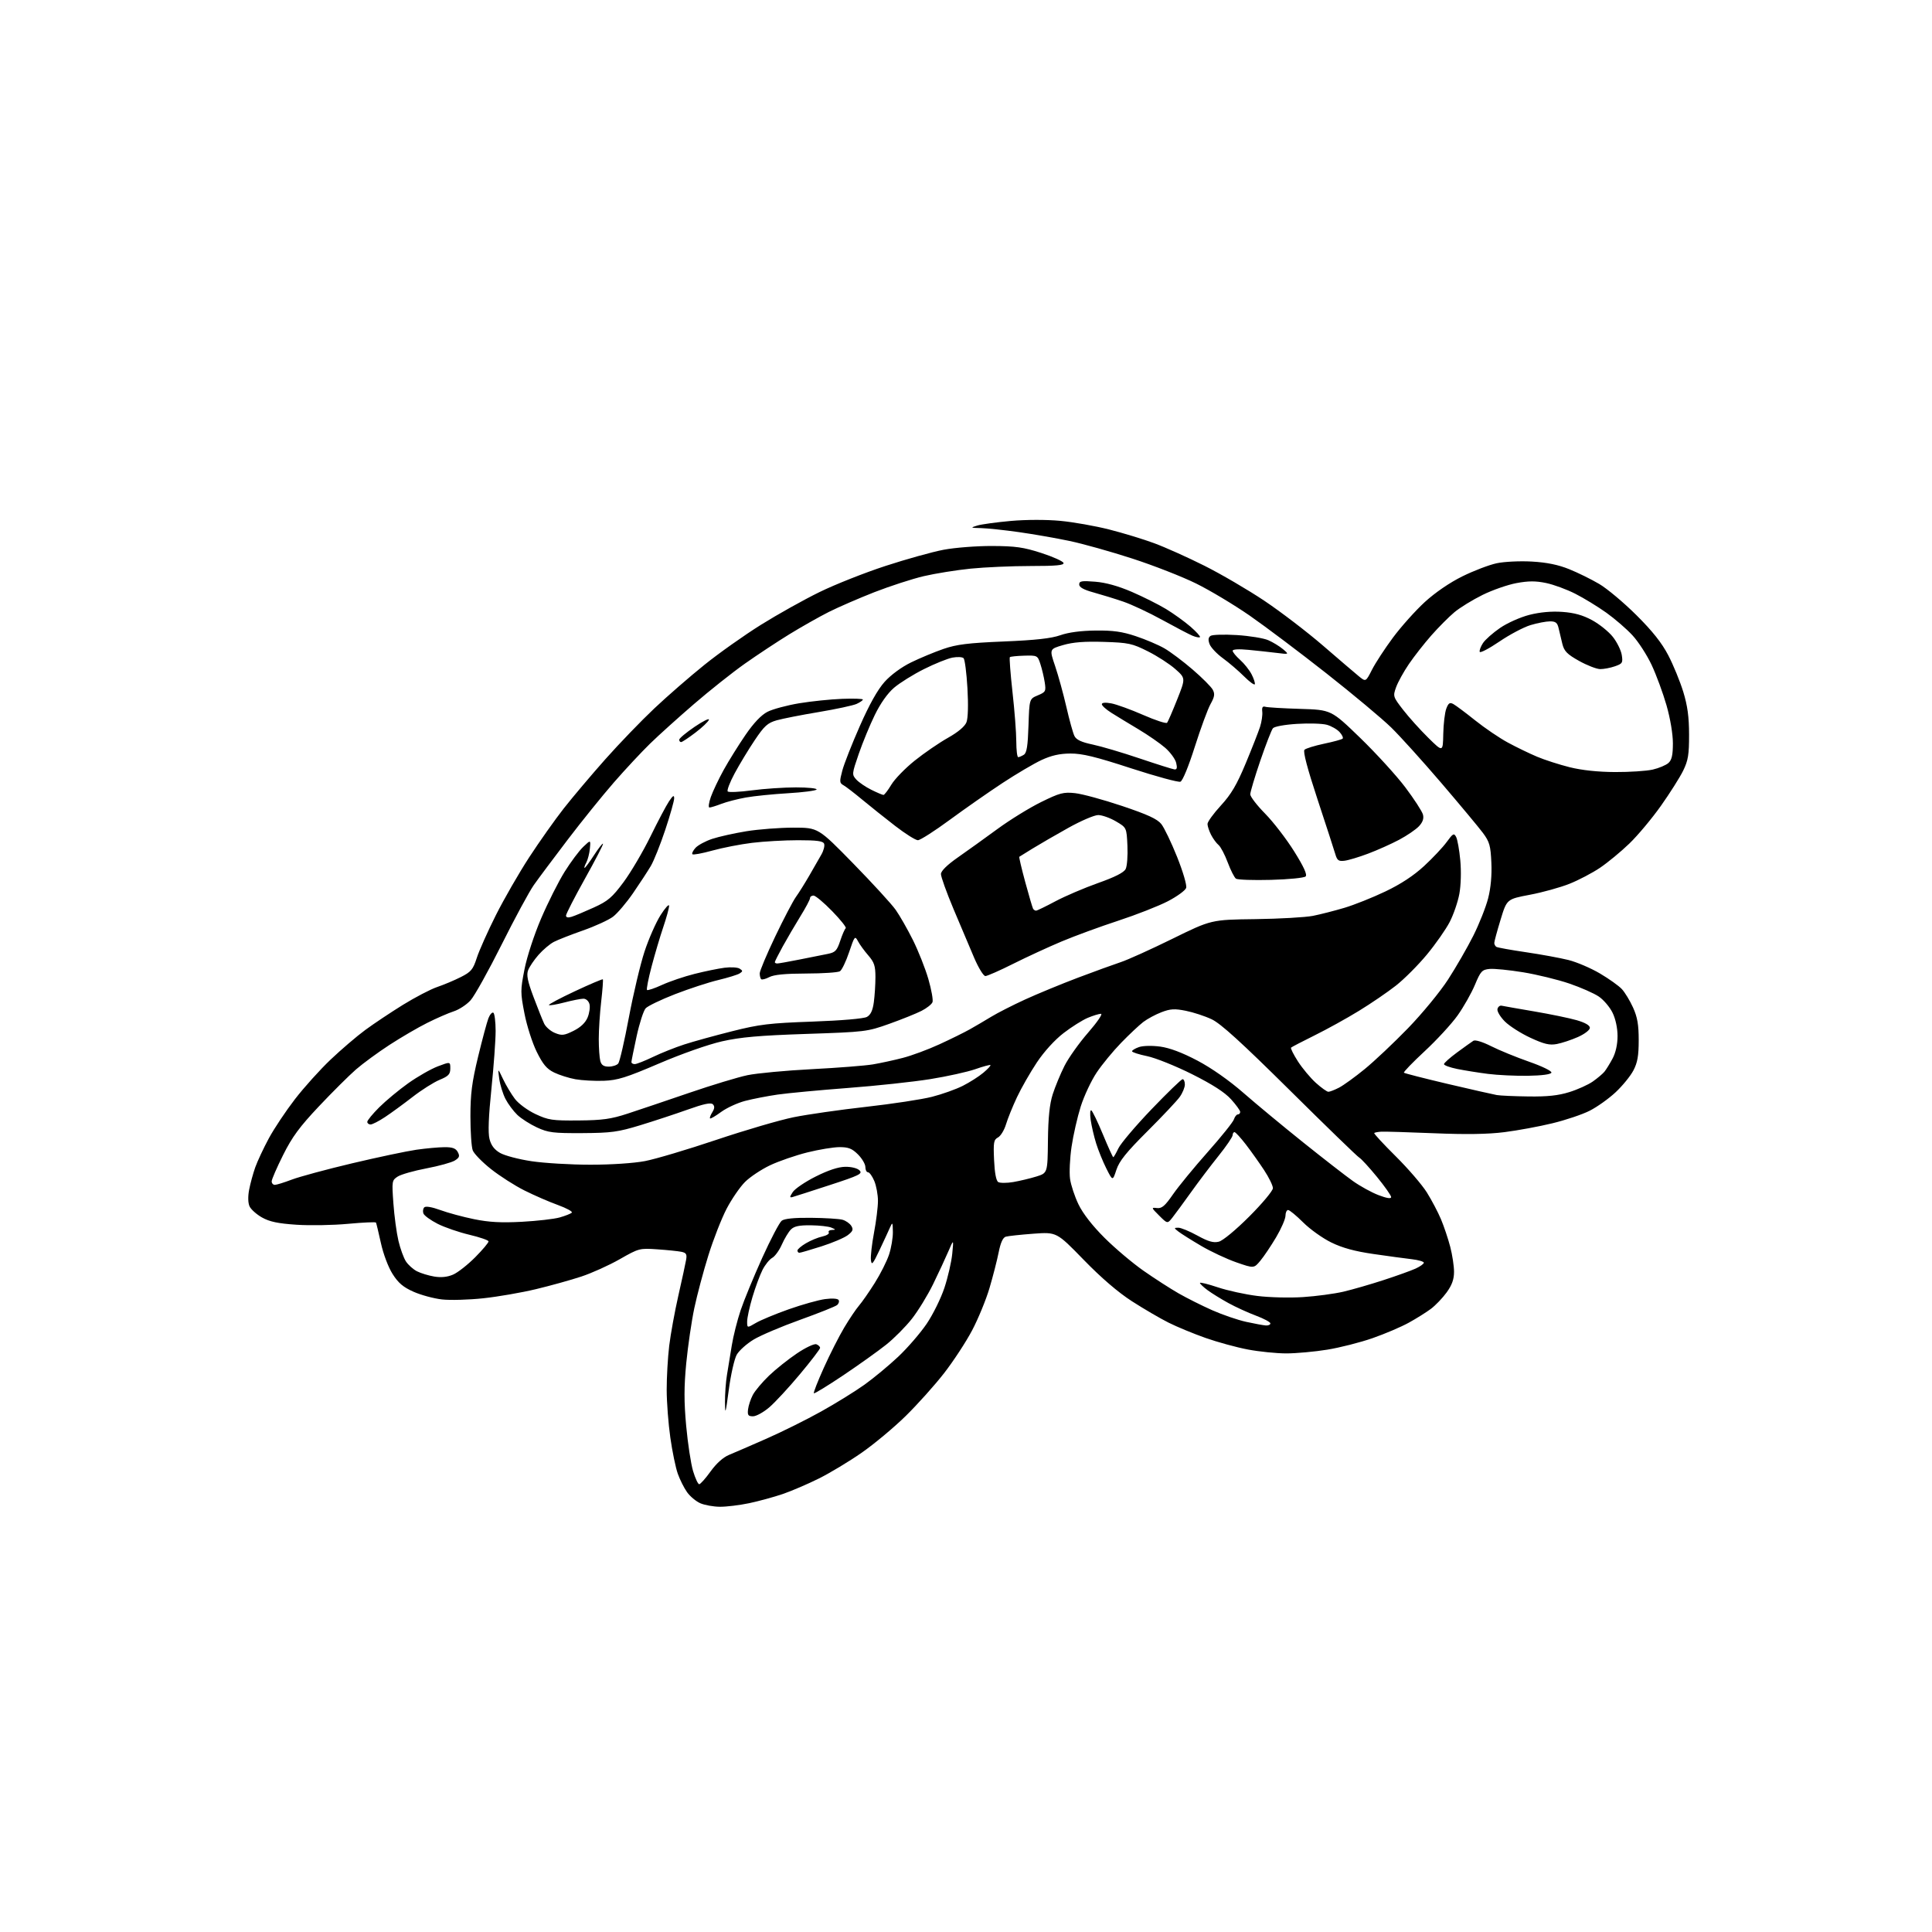 <?xml version="1.0" encoding="UTF-8" standalone="no"?>
<svg 
  version="1.1" 
  xmlns="http://www.w3.org/2000/svg" 
  xmlns:xlink="http://www.w3.org/1999/xlink" 
  xmlns:svg="http://www.w3.org/2000/svg"
  xmlns:rdf="http://www.w3.org/1999/02/22-rdf-syntax-ns#"
  xmlns:cc="http://creativecommons.org/ns#"
  xmlns:dc="http://purl.org/dc/elements/1.1/"
  viewBox="0 0 768 768"
  width="768"
  height="768"
>
<style>svg {background-color: white; }</style>"
<path stroke="none" fill="black" fill-rule="evenodd" d="M286.18,598.96C283.61,598.94 280.10,598.31 278.40,597.57C276.69,596.83 274.32,594.85 273.13,593.18C271.93,591.50 270.27,588.19 269.43,585.82C268.58,583.44 267.25,577.00 266.47,571.50C265.68,566.00 265.03,557.44 265.02,552.47C265.01,547.51 265.46,539.63 266.02,534.97C266.59,530.31 268.22,521.33 269.66,515.00C271.10,508.68 272.49,502.28 272.74,500.80C273.13,498.58 272.79,498.01 270.86,497.61C269.56,497.34 265.26,496.90 261.31,496.63C254.26,496.14 253.97,496.21 246.36,500.55C242.10,502.98 235.21,506.09 231.05,507.46C226.90,508.83 218.82,511.08 213.09,512.45C207.37,513.83 197.95,515.46 192.16,516.08C186.37,516.71 178.96,516.91 175.70,516.55C172.44,516.18 167.36,514.81 164.41,513.50C160.29,511.68 158.34,510.03 156.06,506.43C154.35,503.74 152.36,498.47 151.41,494.11C150.49,489.93 149.61,486.27 149.46,485.99C149.31,485.71 144.31,485.94 138.35,486.49C132.39,487.05 123.15,487.21 117.82,486.85C110.52,486.36 107.15,485.65 104.16,483.97C101.99,482.75 99.75,480.75 99.20,479.54C98.58,478.19 98.52,475.63 99.04,472.92C99.50,470.49 100.60,466.48 101.47,464.02C102.35,461.56 104.78,456.38 106.87,452.50C108.96,448.63 113.63,441.63 117.24,436.95C120.86,432.26 127.24,425.17 131.43,421.20C135.62,417.22 141.81,411.92 145.20,409.43C148.58,406.94 155.33,402.44 160.19,399.43C165.06,396.43 171.17,393.24 173.77,392.36C176.37,391.48 180.60,389.71 183.16,388.41C187.26,386.34 188.03,385.42 189.53,380.78C190.47,377.88 193.88,370.24 197.11,363.81C200.34,357.38 206.30,347.03 210.35,340.81C214.41,334.59 220.60,325.84 224.11,321.36C227.63,316.88 235.05,308.09 240.61,301.83C246.17,295.57 254.94,286.47 260.11,281.60C265.27,276.73 274.23,268.94 280.00,264.30C285.77,259.65 295.90,252.48 302.50,248.36C309.10,244.24 319.56,238.39 325.75,235.37C331.93,232.34 343.73,227.67 351.97,224.98C360.20,222.29 370.60,219.39 375.08,218.54C379.56,217.69 388.23,217.02 394.36,217.04C403.69,217.08 406.87,217.53 413.92,219.81C418.56,221.31 422.53,223.10 422.76,223.77C423.07,224.70 419.90,225.00 409.69,225.00C402.28,225.00 391.55,225.47 385.86,226.04C380.16,226.62 371.75,227.97 367.18,229.04C362.60,230.12 353.80,232.98 347.61,235.39C341.43,237.81 333.25,241.36 329.43,243.28C325.62,245.21 318.57,249.19 313.77,252.14C308.97,255.09 301.01,260.35 296.09,263.82C291.16,267.30 282.04,274.54 275.82,279.91C269.59,285.28 261.77,292.33 258.43,295.59C255.09,298.84 248.62,305.77 244.06,311.00C239.50,316.23 231.21,326.49 225.64,333.82C220.06,341.14 214.02,349.24 212.20,351.82C210.39,354.39 204.62,365.05 199.40,375.50C194.17,385.95 188.62,395.91 187.06,397.63C185.51,399.36 182.50,401.33 180.37,402.02C178.24,402.71 173.49,404.78 169.82,406.62C166.15,408.45 159.40,412.39 154.82,415.37C150.24,418.35 144.25,422.74 141.49,425.14C138.74,427.54 132.12,434.12 126.79,439.77C119.11,447.91 116.14,451.93 112.55,459.12C110.05,464.12 108.00,468.83 108.00,469.60C108.00,470.37 108.56,471.00 109.25,471.00C109.94,471.00 112.97,470.06 116.00,468.91C119.03,467.76 129.82,464.84 140.00,462.43C150.18,460.02 161.65,457.60 165.50,457.04C169.35,456.49 174.40,456.03 176.71,456.02C179.89,456.00 181.19,456.48 181.98,457.97C182.84,459.57 182.62,460.19 180.77,461.34C179.52,462.11 174.45,463.51 169.50,464.45C164.55,465.39 159.42,466.85 158.11,467.69C155.79,469.18 155.74,469.49 156.38,478.36C156.74,483.39 157.64,490.07 158.38,493.21C159.12,496.35 160.46,500.06 161.37,501.44C162.28,502.83 164.25,504.59 165.76,505.36C167.27,506.13 170.36,507.07 172.62,507.45C175.39,507.91 177.86,507.65 180.12,506.67C181.98,505.87 185.93,502.76 188.91,499.77C191.88,496.77 194.27,493.93 194.20,493.46C194.14,492.99 190.71,491.81 186.57,490.83C182.43,489.85 176.76,487.90 173.97,486.49C171.19,485.07 168.64,483.23 168.32,482.39C168.00,481.55 168.15,480.45 168.66,479.94C169.22,479.38 171.70,479.80 175.04,481.02C178.04,482.12 184.09,483.76 188.48,484.65C194.41,485.86 199.29,486.12 207.48,485.68C213.54,485.35 220.30,484.58 222.50,483.95C224.70,483.33 226.86,482.47 227.30,482.06C227.74,481.64 225.26,480.28 221.80,479.02C218.33,477.77 212.35,475.17 208.50,473.24C204.65,471.32 198.65,467.48 195.17,464.72C191.68,461.96 188.42,458.61 187.92,457.28C187.41,455.96 187.00,449.88 187.00,443.78C187.00,434.85 187.59,430.24 190.04,420.10C191.72,413.17 193.57,406.27 194.16,404.76C194.75,403.26 195.63,402.27 196.12,402.57C196.60,402.87 197.01,406.13 197.02,409.81C197.02,413.49 196.27,423.83 195.35,432.79C194.21,443.84 193.96,450.26 194.58,452.74C195.22,455.30 196.49,456.98 198.78,458.31C200.58,459.36 206.20,460.84 211.28,461.60C216.35,462.36 226.87,462.99 234.66,462.99C242.90,463.00 251.99,462.39 256.39,461.55C260.54,460.76 273.30,456.96 284.72,453.12C296.15,449.28 310.00,445.22 315.50,444.11C321.00,443.00 333.97,441.14 344.33,439.98C354.69,438.82 366.46,437.03 370.48,436.00C374.51,434.97 380.04,433.00 382.76,431.62C385.49,430.24 389.15,427.90 390.90,426.43C392.65,424.96 393.92,423.59 393.72,423.39C393.52,423.19 390.82,423.92 387.71,425.01C384.60,426.10 376.53,427.88 369.78,428.97C363.03,430.05 348.27,431.64 337.00,432.49C325.73,433.35 313.18,434.53 309.12,435.11C305.07,435.70 299.26,436.82 296.22,437.62C293.18,438.41 288.88,440.39 286.67,442.01C284.45,443.64 282.47,444.80 282.25,444.58C282.04,444.37 282.44,443.26 283.16,442.12C284.08,440.64 284.14,439.74 283.37,438.97C282.60,438.20 279.75,438.80 273.40,441.07C268.50,442.82 260.00,445.62 254.50,447.30C245.64,450.00 243.02,450.36 231.50,450.43C219.95,450.49 217.94,450.24 213.50,448.20C210.75,446.93 207.22,444.68 205.66,443.20C204.10,441.71 201.97,438.85 200.93,436.84C199.90,434.83 198.79,431.23 198.46,428.84C197.86,424.50 197.86,424.50 199.98,428.97C201.15,431.43 203.27,434.97 204.69,436.84C206.14,438.74 209.76,441.40 212.89,442.87C217.99,445.26 219.55,445.49 230.00,445.40C239.51,445.32 242.88,444.85 249.50,442.68C253.90,441.24 264.88,437.54 273.89,434.45C282.90,431.36 293.37,428.19 297.14,427.40C300.92,426.62 312.44,425.54 322.75,425.01C333.06,424.48 343.98,423.62 347.00,423.11C350.02,422.60 355.38,421.44 358.91,420.52C362.44,419.61 368.96,417.19 373.41,415.14C377.86,413.10 383.30,410.42 385.50,409.18C387.70,407.95 391.52,405.70 394.00,404.19C396.48,402.68 402.55,399.58 407.50,397.31C412.45,395.05 421.90,391.15 428.50,388.65C435.10,386.16 442.75,383.38 445.50,382.47C448.25,381.57 457.48,377.40 466.00,373.21C481.50,365.59 481.50,365.59 499.00,365.37C508.62,365.24 518.93,364.65 521.90,364.07C524.87,363.48 530.50,362.04 534.40,360.88C538.30,359.72 545.63,356.80 550.69,354.38C556.83,351.46 561.95,348.09 566.11,344.25C569.53,341.09 573.58,336.79 575.10,334.69C577.57,331.29 577.97,331.08 578.83,332.69C579.36,333.69 580.11,337.88 580.49,342.01C580.90,346.38 580.74,351.96 580.11,355.35C579.52,358.55 577.79,363.58 576.27,366.52C574.75,369.45 570.67,375.28 567.21,379.46C563.75,383.64 558.22,389.18 554.92,391.78C551.61,394.38 544.99,398.90 540.20,401.83C535.42,404.77 527.49,409.15 522.59,411.57C517.69,414.00 513.47,416.19 513.21,416.45C512.96,416.71 514.18,419.17 515.94,421.91C517.70,424.65 520.91,428.49 523.07,430.45C525.24,432.40 527.48,434.00 528.05,434.00C528.63,434.00 530.54,433.26 532.30,432.35C534.06,431.44 538.65,428.12 542.50,424.97C546.35,421.82 554.09,414.52 559.70,408.74C565.32,402.94 572.47,394.26 575.63,389.37C578.79,384.49 583.30,376.67 585.65,371.99C588.00,367.31 590.66,360.60 591.56,357.08C592.62,352.95 593.07,347.93 592.84,342.92C592.54,336.16 592.11,334.64 589.50,331.12C587.85,328.90 580.42,319.99 573.00,311.31C565.58,302.63 556.58,292.67 553.00,289.17C549.42,285.68 537.84,275.99 527.25,267.66C516.66,259.32 502.93,248.99 496.75,244.70C490.56,240.42 481.00,234.68 475.50,231.97C470.00,229.25 458.59,224.79 450.15,222.05C441.71,219.31 430.46,216.15 425.15,215.04C419.84,213.92 410.77,212.34 405.00,211.52C399.23,210.71 392.48,209.99 390.00,209.93C385.71,209.83 385.64,209.79 388.50,208.91C390.15,208.41 396.15,207.59 401.83,207.08C407.94,206.54 415.98,206.53 421.52,207.05C426.68,207.54 435.39,209.08 440.88,210.47C446.37,211.86 454.44,214.32 458.80,215.93C463.17,217.54 472.14,221.56 478.73,224.87C485.33,228.17 496.08,234.46 502.62,238.83C509.15,243.21 519.63,251.22 525.91,256.64C532.18,262.06 538.58,267.53 540.12,268.79C542.92,271.08 542.92,271.08 545.38,266.24C546.73,263.58 550.48,257.83 553.73,253.45C556.98,249.08 562.67,242.72 566.38,239.32C570.52,235.54 576.30,231.58 581.31,229.11C585.82,226.88 591.96,224.54 594.96,223.90C597.98,223.26 604.22,222.96 608.96,223.23C614.89,223.57 619.43,224.50 623.78,226.26C627.23,227.65 632.61,230.30 635.74,232.15C638.86,233.99 645.49,239.55 650.47,244.50C656.87,250.86 660.59,255.55 663.17,260.50C665.18,264.35 667.85,270.88 669.12,275.00C670.82,280.55 671.42,284.97 671.43,292.00C671.45,299.96 671.07,302.28 669.10,306.32C667.81,308.97 663.82,315.27 660.25,320.32C656.67,325.37 651.02,332.13 647.69,335.33C644.36,338.54 639.13,342.86 636.07,344.93C633.01,347.00 627.51,349.88 623.87,351.33C620.22,352.78 613.13,354.75 608.11,355.69C598.99,357.42 598.99,357.42 596.50,365.60C595.12,370.11 594.00,374.26 594.00,374.84C594.00,375.41 594.38,376.11 594.84,376.40C595.30,376.68 600.58,377.64 606.59,378.52C612.59,379.40 620.20,380.80 623.50,381.62C626.80,382.45 632.42,384.86 636.00,386.97C639.58,389.08 643.49,391.87 644.70,393.17C645.91,394.46 647.92,397.77 649.16,400.51C650.90,404.36 651.41,407.33 651.41,413.50C651.41,419.70 650.93,422.41 649.30,425.52C648.14,427.74 644.96,431.64 642.23,434.19C639.50,436.74 634.87,440.04 631.95,441.52C629.03,443.01 622.33,445.26 617.07,446.53C611.81,447.81 603.23,449.39 598.00,450.05C591.44,450.88 582.77,451.01 570.00,450.48C559.83,450.06 550.41,449.78 549.08,449.86C547.75,449.94 546.49,450.18 546.27,450.39C546.06,450.61 549.91,454.77 554.82,459.64C559.73,464.51 565.30,470.98 567.19,474.00C569.08,477.02 571.61,481.82 572.81,484.66C574.00,487.50 575.66,492.43 576.49,495.62C577.32,498.81 578.00,503.28 578.00,505.56C578.00,508.55 577.19,510.82 575.07,513.75C573.46,515.97 570.64,518.91 568.82,520.28C566.99,521.65 563.02,524.14 560.00,525.80C556.98,527.47 550.51,530.23 545.63,531.93C540.74,533.64 532.64,535.70 527.63,536.51C522.61,537.33 515.29,537.99 511.36,538.00C507.43,538.00 500.54,537.30 496.05,536.45C491.55,535.60 483.96,533.52 479.19,531.84C474.41,530.15 467.80,527.42 464.50,525.76C461.20,524.11 454.68,520.30 450.00,517.29C444.44,513.71 437.79,508.00 430.77,500.78C420.03,489.74 420.03,489.74 410.77,490.42C405.67,490.80 400.74,491.33 399.81,491.60C398.68,491.93 397.75,493.97 396.99,497.80C396.37,500.93 394.73,507.32 393.35,512.00C391.97,516.67 388.85,524.25 386.43,528.84C384.01,533.43 379.00,541.08 375.30,545.84C371.60,550.60 364.73,558.27 360.04,562.87C355.34,567.48 347.45,574.06 342.50,577.50C337.55,580.95 329.90,585.55 325.50,587.74C321.10,589.93 314.64,592.70 311.14,593.90C307.64,595.09 301.65,596.73 297.82,597.54C294.00,598.34 288.76,598.98 286.18,598.96zM277.94,590.00C278.42,590.00 280.45,587.72 282.46,584.93C284.76,581.73 287.47,579.30 289.80,578.34C291.84,577.50 298.54,574.60 304.69,571.89C310.85,569.18 320.61,564.33 326.38,561.11C332.15,557.90 339.89,553.11 343.58,550.48C347.27,547.85 353.34,542.81 357.08,539.29C360.81,535.77 365.90,529.87 368.39,526.19C370.88,522.51 374.05,516.08 375.43,511.90C376.81,507.73 378.21,501.65 378.53,498.40C379.11,492.50 379.11,492.50 376.96,497.50C375.78,500.25 373.06,506.10 370.91,510.50C368.76,514.90 364.97,521.08 362.49,524.24C360.01,527.40 355.40,532.04 352.24,534.55C349.08,537.07 341.42,542.53 335.22,546.70C329.01,550.86 323.75,554.08 323.52,553.85C323.29,553.62 325.07,549.06 327.48,543.72C329.88,538.38 333.53,531.19 335.58,527.75C337.63,524.31 340.28,520.38 341.47,519.00C342.66,517.62 345.48,513.58 347.73,510.00C349.98,506.43 352.54,501.35 353.41,498.72C354.28,496.08 354.97,492.03 354.93,489.72C354.87,485.78 354.79,485.67 353.76,488.00C353.16,489.38 351.28,493.43 349.59,497.00C346.94,502.59 346.47,503.13 346.20,500.85C346.03,499.39 346.59,494.50 347.44,489.99C348.30,485.47 349.00,479.79 349.00,477.36C349.00,474.93 348.35,471.38 347.55,469.47C346.75,467.56 345.63,466.00 345.05,466.00C344.47,466.00 344.00,465.07 344.00,463.92C344.00,462.78 342.68,460.53 341.08,458.92C338.73,456.58 337.28,456.00 333.77,456.00C331.35,456.00 325.58,456.95 320.94,458.10C316.30,459.26 309.64,461.55 306.15,463.20C302.66,464.85 298.16,467.84 296.15,469.85C294.14,471.86 290.85,476.65 288.84,480.50C286.83,484.35 283.57,492.68 281.60,499.00C279.62,505.32 277.11,514.77 276.00,520.00C274.90,525.23 273.46,535.05 272.80,541.83C271.89,551.28 271.88,557.12 272.77,566.83C273.41,573.80 274.64,581.86 275.50,584.75C276.37,587.64 277.47,590.00 277.94,590.00zM289.70,552.50C288.44,562.02 288.24,562.69 288.19,557.50C288.17,554.20 288.52,549.25 288.99,546.50C289.45,543.75 290.31,538.49 290.90,534.81C291.49,531.13 293.08,524.83 294.43,520.81C295.78,516.79 299.64,507.43 303.00,500.00C306.36,492.57 309.85,485.94 310.75,485.25C311.83,484.42 315.79,484.03 322.44,484.10C327.97,484.15 333.58,484.50 334.91,484.87C336.23,485.24 337.80,486.34 338.41,487.31C339.30,488.75 339.03,489.44 337.00,491.00C335.62,492.05 330.90,494.06 326.50,495.46C322.10,496.86 318.16,498.01 317.75,498.00C317.34,498.00 317.00,497.59 317.00,497.10C317.00,496.60 318.52,495.30 320.38,494.21C322.23,493.11 325.16,491.90 326.89,491.53C328.61,491.15 329.76,490.42 329.45,489.92C329.14,489.41 329.70,488.97 330.69,488.93C332.31,488.87 332.29,488.77 330.50,488.00C329.40,487.53 325.72,487.11 322.32,487.07C317.73,487.02 315.70,487.44 314.41,488.73C313.46,489.68 311.84,492.37 310.80,494.72C309.77,497.06 308.04,499.44 306.96,500.02C305.89,500.60 304.16,502.74 303.12,504.78C302.08,506.83 300.27,511.70 299.11,515.61C297.95,519.52 297.00,523.89 297.00,525.32C297.00,527.93 297.00,527.93 300.45,525.90C302.35,524.78 308.25,522.33 313.57,520.45C318.90,518.57 325.39,516.75 328.00,516.41C330.79,516.04 333.00,516.19 333.36,516.77C333.70,517.32 333.42,518.23 332.74,518.79C332.06,519.35 325.45,521.98 318.07,524.64C310.68,527.29 302.37,530.82 299.61,532.48C296.85,534.14 293.82,536.85 292.87,538.50C291.93,540.15 290.50,546.45 289.70,552.50zM299.34,563.00C297.42,563.00 297.09,562.55 297.36,560.25C297.54,558.74 298.39,556.15 299.26,554.50C300.13,552.85 303.02,549.42 305.67,546.87C308.33,544.32 313.32,540.34 316.77,538.02C320.27,535.66 323.69,534.05 324.52,534.37C325.33,534.68 326.00,535.33 326.00,535.80C326.00,536.28 322.40,540.99 317.99,546.26C313.59,551.54 308.11,557.46 305.81,559.43C303.52,561.39 300.60,563.00 299.34,563.00zM503.25,526.90C504.21,526.95 505.00,526.58 505.00,526.07C505.00,525.56 502.43,524.18 499.28,523.00C496.14,521.83 491.20,519.57 488.30,517.98C485.41,516.39 481.68,514.09 480.02,512.86C478.36,511.63 477.00,510.34 477.00,509.99C477.00,509.64 480.18,510.42 484.06,511.72C487.94,513.02 495.03,514.57 499.81,515.16C504.59,515.76 512.77,515.96 518.00,515.61C523.23,515.27 530.42,514.30 534.00,513.47C537.58,512.63 544.77,510.56 550.00,508.85C555.23,507.15 560.96,505.09 562.75,504.27C564.54,503.44 566.00,502.40 566.00,501.95C566.00,501.49 563.86,500.87 561.25,500.56C558.64,500.26 551.77,499.33 546.00,498.49C538.59,497.42 533.65,496.08 529.22,493.91C525.77,492.23 520.73,488.63 518.02,485.92C515.31,483.22 512.62,481.00 512.05,481.00C511.47,481.00 511.00,482.02 511.00,483.27C511.00,484.52 509.33,488.36 507.30,491.80C505.26,495.24 502.44,499.44 501.02,501.14C498.45,504.23 498.45,504.23 491.46,501.80C487.62,500.46 481.33,497.52 477.49,495.26C473.64,493.00 469.60,490.45 468.50,489.61C466.60,488.14 466.60,488.06 468.37,488.03C469.40,488.01 472.82,489.42 475.97,491.15C480.34,493.55 482.36,494.13 484.49,493.59C486.11,493.19 491.24,488.94 496.65,483.53C501.79,478.39 506.00,473.34 506.00,472.32C506.00,471.29 504.42,468.05 502.48,465.11C500.54,462.17 497.28,457.58 495.23,454.92C493.18,452.26 491.16,450.07 490.75,450.04C490.34,450.02 490.00,450.56 489.99,451.25C489.99,451.94 487.46,455.65 484.37,459.50C481.28,463.35 476.34,469.88 473.40,474.00C470.45,478.12 467.15,482.62 466.06,484.00C464.08,486.50 464.08,486.50 460.79,483.22C457.62,480.06 457.59,479.95 459.91,480.22C461.85,480.45 463.10,479.38 466.29,474.76C468.48,471.60 474.68,464.04 480.08,457.96C485.48,451.88 490.17,446.03 490.51,444.95C490.86,443.88 491.55,443.00 492.07,443.00C492.58,443.00 493.00,442.55 493.00,442.00C493.00,441.45 491.36,439.19 489.36,436.98C486.87,434.22 481.98,431.08 473.87,427.01C467.35,423.75 459.31,420.52 456.01,419.84C452.70,419.16 450.00,418.28 450.00,417.90C450.00,417.51 451.24,416.76 452.76,416.23C454.35,415.68 457.93,415.60 461.22,416.04C464.99,416.56 469.96,418.43 476.00,421.61C481.61,424.57 488.61,429.48 494.30,434.45C499.37,438.88 510.04,447.72 518.01,454.10C525.98,460.49 534.87,467.39 537.76,469.45C540.65,471.51 545.26,474.05 548.01,475.09C551.28,476.34 553.00,476.60 553.00,475.86C553.00,475.23 550.46,471.62 547.37,467.84C544.27,464.05 541.10,460.60 540.33,460.17C539.56,459.74 527.14,447.70 512.72,433.41C493.37,414.25 485.23,406.85 481.64,405.17C478.97,403.91 474.36,402.40 471.40,401.81C466.94,400.91 465.26,401.01 461.72,402.36C459.36,403.26 456.11,405.01 454.48,406.25C452.86,407.49 448.90,411.20 445.70,414.50C442.49,417.80 438.10,423.13 435.95,426.34C433.79,429.56 430.94,435.64 429.60,439.87C428.27,444.09 426.63,451.28 425.96,455.85C425.29,460.41 425.02,466.15 425.36,468.61C425.70,471.06 427.21,475.64 428.73,478.78C430.48,482.41 434.26,487.27 439.06,492.05C443.23,496.21 450.21,502.10 454.57,505.15C458.93,508.20 465.20,512.24 468.50,514.13C471.80,516.02 477.83,519.04 481.89,520.84C485.95,522.64 492.03,524.72 495.39,525.46C498.75,526.20 502.29,526.84 503.25,526.90zM315.05,475.84C313.83,476.16 313.84,475.86 315.14,473.86C315.98,472.56 320.08,469.78 324.25,467.69C329.26,465.17 333.25,463.86 336.01,463.82C338.45,463.79 340.81,464.38 341.68,465.25C342.99,466.57 341.63,467.24 329.83,471.09C322.50,473.49 315.85,475.62 315.05,475.84zM402.80,469.88C405.39,469.43 409.51,468.45 411.96,467.69C416.43,466.30 416.43,466.30 416.57,453.40C416.68,444.22 417.23,438.91 418.47,435.00C419.44,431.98 421.54,426.89 423.15,423.70C424.76,420.51 429.00,414.55 432.58,410.45C436.15,406.35 438.44,403.00 437.66,403.00C436.88,403.00 434.52,403.72 432.42,404.60C430.31,405.48 425.97,408.21 422.78,410.67C419.27,413.37 415.07,417.99 412.18,422.32C409.55,426.27 405.99,432.49 404.27,436.15C402.55,439.80 400.58,444.66 399.90,446.95C399.21,449.24 397.78,451.58 396.72,452.15C395.02,453.06 394.84,454.09 395.16,461.13C395.39,466.22 395.98,469.37 396.81,469.88C397.52,470.32 400.22,470.32 402.80,469.88zM443.79,465.00C442.31,469.50 442.31,469.50 439.79,464.50C438.41,461.75 436.58,457.25 435.73,454.50C434.87,451.75 433.90,447.55 433.56,445.18C433.23,442.80 433.34,441.09 433.82,441.39C434.29,441.68 436.37,445.99 438.43,450.96C440.49,455.93 442.34,460.00 442.54,460.00C442.74,460.00 443.66,458.42 444.58,456.48C445.50,454.54 451.41,447.57 457.72,440.98C464.04,434.39 469.61,429.00 470.10,429.00C470.60,429.00 471.00,429.94 471.00,431.10C471.00,432.25 470.09,434.46 468.98,436.02C467.88,437.58 462.09,443.72 456.12,449.68C447.74,458.03 444.93,461.53 443.79,465.00zM147.30,447.00C146.59,447.00 146.00,446.53 146.00,445.95C146.00,445.38 148.14,442.77 150.75,440.17C153.36,437.57 158.55,433.26 162.27,430.61C166.00,427.96 171.29,424.94 174.02,423.90C179.00,422.01 179.00,422.01 179.00,424.75C178.99,427.04 178.28,427.79 174.75,429.25C172.41,430.22 167.57,433.28 164.00,436.06C160.43,438.83 155.50,442.43 153.05,444.05C150.61,445.67 148.02,447.00 147.30,447.00zM607.66,435.86C615.08,435.96 619.44,435.50 623.82,434.13C627.12,433.11 631.32,431.21 633.16,429.92C635.00,428.63 637.07,426.88 637.77,426.04C638.47,425.19 639.93,422.83 641.02,420.79C642.27,418.46 643.00,415.14 643.00,411.86C643.00,408.68 642.22,405.04 641.01,402.57C639.92,400.33 637.46,397.44 635.54,396.14C633.63,394.84 628.33,392.51 623.78,390.96C619.23,389.41 610.98,387.40 605.44,386.49C599.91,385.59 593.91,384.99 592.10,385.17C589.12,385.47 588.57,386.06 586.30,391.50C584.92,394.80 581.82,400.27 579.42,403.65C577.01,407.03 571.12,413.43 566.33,417.87C561.54,422.32 557.83,426.16 558.08,426.42C558.34,426.67 566.19,428.68 575.52,430.88C584.86,433.07 593.62,435.06 595.00,435.30C596.38,435.54 602.07,435.79 607.66,435.86zM240.00,429.63C236.43,429.76 231.36,429.48 228.75,429.02C226.14,428.55 222.32,427.34 220.25,426.33C217.32,424.90 215.81,423.09 213.34,418.08C211.60,414.55 209.41,407.71 208.48,402.87C206.86,394.57 206.86,393.60 208.50,385.29C209.47,380.32 212.35,371.53 215.12,365.07C217.81,358.79 222.00,350.46 224.43,346.57C226.86,342.68 230.19,338.22 231.83,336.65C234.82,333.80 234.82,333.80 234.49,337.31C234.31,339.24 233.66,341.76 233.05,342.91C232.43,344.06 232.14,345.00 232.39,345.00C232.65,345.00 234.31,342.75 236.10,340.00C237.88,337.25 239.50,335.17 239.71,335.38C239.92,335.58 236.69,341.83 232.54,349.26C228.39,356.69 225.00,363.31 225.00,363.95C225.00,364.72 225.79,364.89 227.25,364.43C228.49,364.05 232.45,362.39 236.05,360.75C241.68,358.19 243.33,356.78 247.89,350.64C250.80,346.71 255.60,338.55 258.57,332.50C261.53,326.45 264.86,320.15 265.97,318.50C267.52,316.20 267.99,315.93 267.99,317.35C268.00,318.36 266.41,323.99 264.46,329.85C262.51,335.71 259.93,342.18 258.71,344.24C257.50,346.29 254.34,351.13 251.69,354.98C249.04,358.84 245.44,363.07 243.69,364.40C241.94,365.72 236.57,368.18 231.76,369.87C226.96,371.55 221.74,373.60 220.16,374.42C218.59,375.23 215.85,377.55 214.08,379.56C212.31,381.57 210.45,384.32 209.94,385.67C209.22,387.55 209.71,390.00 212.08,396.31C213.77,400.81 215.68,405.59 216.32,406.93C216.97,408.26 218.90,409.93 220.61,410.62C223.33,411.73 224.25,411.63 227.98,409.78C230.78,408.39 232.69,406.59 233.57,404.49C234.30,402.75 234.64,400.34 234.33,399.16C234.01,397.94 232.97,397.00 231.93,397.00C230.92,397.00 227.52,397.67 224.37,398.49C221.22,399.31 218.45,399.78 218.20,399.53C217.95,399.28 222.60,396.81 228.53,394.03C234.46,391.25 239.46,389.13 239.64,389.30C239.81,389.48 239.52,393.42 238.99,398.06C238.45,402.70 238.02,409.43 238.02,413.00C238.02,416.57 238.30,420.51 238.63,421.75C239.07,423.39 239.98,424.00 241.99,424.00C243.51,424.00 245.21,423.44 245.77,422.75C246.33,422.06 248.23,413.85 249.98,404.50C251.74,395.15 254.54,383.34 256.21,378.26C257.88,373.17 260.76,366.65 262.60,363.76C264.44,360.87 265.96,359.21 265.97,360.07C265.99,360.94 264.94,364.77 263.65,368.57C262.36,372.38 260.27,379.44 259.00,384.26C257.73,389.08 256.92,393.25 257.19,393.53C257.47,393.80 260.17,392.90 263.19,391.51C266.21,390.13 272.01,388.16 276.09,387.14C280.17,386.11 285.54,385.01 288.02,384.69C290.51,384.37 293.21,384.53 294.02,385.05C295.32,385.89 295.32,386.11 294.03,386.95C293.22,387.47 289.39,388.65 285.53,389.58C281.66,390.50 273.93,393.03 268.34,395.20C262.76,397.37 257.49,399.90 256.65,400.83C255.81,401.76 254.19,406.77 253.06,411.96C251.93,417.16 251.00,421.76 251.00,422.20C251.00,422.64 251.60,423.00 252.32,423.00C253.05,423.00 256.31,421.72 259.57,420.15C262.83,418.58 268.43,416.35 272.00,415.19C275.57,414.03 284.12,411.67 291.00,409.94C301.99,407.17 305.86,406.71 323.00,406.10C334.56,405.68 343.36,404.93 344.61,404.24C346.10,403.42 346.91,401.70 347.36,398.40C347.71,395.83 348.00,391.32 348.00,388.40C348.00,383.97 347.52,382.51 345.15,379.78C343.58,377.98 341.73,375.43 341.05,374.13C339.86,371.88 339.69,372.09 337.54,378.49C336.30,382.19 334.65,385.61 333.89,386.09C333.12,386.57 327.10,386.98 320.50,386.99C312.20,387.01 307.67,387.44 305.82,388.41C304.35,389.18 302.88,389.55 302.57,389.24C302.26,388.92 302.00,387.88 302.00,386.93C302.00,385.97 304.76,379.41 308.13,372.34C311.51,365.28 315.22,358.18 316.38,356.56C317.55,354.95 319.94,351.12 321.71,348.06C323.47,345.00 325.64,341.22 326.53,339.66C327.42,338.10 327.90,336.19 327.60,335.41C327.19,334.33 324.77,334.00 317.26,334.00C311.86,334.00 303.63,334.47 298.97,335.04C294.31,335.61 287.20,337.00 283.16,338.12C279.12,339.24 275.56,339.90 275.25,339.58C274.94,339.27 275.48,338.13 276.46,337.05C277.44,335.97 280.42,334.36 283.09,333.47C285.76,332.58 291.90,331.22 296.72,330.43C301.55,329.65 309.94,329.01 315.37,329.00C325.23,329.00 325.23,329.00 339.17,343.25C346.83,351.09 354.43,359.38 356.05,361.68C357.67,363.97 360.75,369.37 362.90,373.68C365.05,377.99 367.81,384.96 369.04,389.19C370.26,393.41 371.00,397.55 370.68,398.38C370.36,399.22 368.39,400.78 366.30,401.84C364.21,402.91 358.45,405.22 353.50,406.99C344.68,410.13 344.02,410.21 320.50,411.00C301.77,411.63 294.41,412.28 287.00,413.95C281.51,415.20 270.95,418.91 262.00,422.75C248.89,428.37 245.50,429.43 240.00,429.63zM607.42,427.64C602.51,427.72 595.35,427.38 591.50,426.89C587.65,426.40 582.14,425.51 579.25,424.93C576.36,424.34 574.00,423.48 574.00,423.02C574.00,422.56 576.36,420.46 579.24,418.34C582.11,416.23 585.02,414.15 585.70,413.72C586.42,413.26 589.37,414.17 592.76,415.88C595.97,417.50 602.75,420.27 607.83,422.05C613.05,423.87 616.91,425.76 616.71,426.39C616.48,427.08 612.96,427.55 607.42,427.64zM618.84,415.02C615.92,415.56 613.82,415.06 608.34,412.52C604.58,410.78 600.02,407.87 598.20,406.05C596.39,404.23 595.06,402.02 595.26,401.12C595.46,400.23 596.20,399.63 596.91,399.78C597.63,399.94 603.45,400.96 609.85,402.05C616.26,403.14 623.86,404.71 626.75,405.54C630.13,406.52 632.00,407.60 632.00,408.58C632.00,409.44 629.92,411.04 627.25,412.23C624.64,413.39 620.86,414.64 618.84,415.02zM391.70,388.00C390.96,388.00 388.96,384.74 387.25,380.75C385.54,376.76 381.86,368.07 379.07,361.43C376.28,354.80 374.02,348.50 374.04,347.43C374.07,346.20 376.53,343.79 380.79,340.82C384.48,338.24 391.55,333.17 396.50,329.54C401.45,325.91 409.25,321.10 413.84,318.84C421.28,315.18 422.74,314.80 427.34,315.29C430.18,315.59 438.57,317.88 446.00,320.37C456.19,323.79 460.02,325.55 461.63,327.56C462.80,329.03 465.63,334.92 467.93,340.67C470.28,346.57 471.85,351.91 471.52,352.95C471.20,353.96 467.91,356.35 464.22,358.27C460.52,360.18 451.65,363.66 444.50,366.00C437.35,368.34 427.23,372.05 422.00,374.25C416.77,376.45 408.12,380.44 402.77,383.12C397.42,385.81 392.43,388.00 391.70,388.00zM308.97,383.00C309.51,383.00 313.44,382.30 317.72,381.45C322.00,380.60 327.07,379.59 329.00,379.20C332.05,378.59 332.69,377.92 334.00,374.00C334.82,371.52 335.81,369.26 336.19,368.98C336.57,368.69 334.16,365.65 330.83,362.23C327.50,358.80 324.15,356.00 323.39,356.00C322.62,356.00 322.00,356.46 322.00,357.02C322.00,357.59 320.27,360.85 318.15,364.27C316.04,367.70 312.89,373.08 311.15,376.23C309.42,379.39 308.00,382.20 308.00,382.48C308.00,382.77 308.44,383.00 308.97,383.00zM411.84,362.00C412.24,362.00 415.70,360.33 419.53,358.28C423.36,356.24 430.99,352.98 436.47,351.03C443.23,348.64 446.77,346.84 447.47,345.44C448.04,344.31 448.35,340.15 448.17,336.19C447.84,328.99 447.84,328.99 443.58,326.49C441.24,325.12 438.08,324.00 436.55,324.00C435.02,324.00 429.66,326.30 424.64,329.11C419.61,331.91 413.25,335.60 410.50,337.29C407.75,338.99 405.36,340.47 405.19,340.58C405.02,340.70 406.08,345.22 407.55,350.64C409.02,356.06 410.43,360.84 410.67,361.25C410.92,361.66 411.44,362.00 411.84,362.00zM505.24,349.76C498.23,349.95 491.97,349.73 491.32,349.29C490.68,348.84 489.20,345.93 488.04,342.83C486.88,339.72 485.24,336.61 484.40,335.91C483.56,335.22 482.22,333.40 481.43,331.87C480.65,330.35 480.00,328.40 480.00,327.54C480.00,326.68 482.39,323.39 485.31,320.21C489.43,315.73 491.63,311.98 495.18,303.47C497.69,297.44 500.26,290.89 500.89,288.93C501.52,286.96 501.92,284.26 501.77,282.93C501.57,281.16 501.91,280.63 503.00,280.96C503.82,281.21 510.05,281.59 516.84,281.79C529.18,282.17 529.18,282.17 540.71,293.33C547.05,299.48 555.12,308.32 558.65,313.00C562.17,317.68 565.32,322.54 565.65,323.81C566.06,325.40 565.56,326.84 564.04,328.46C562.82,329.76 559.28,332.17 556.16,333.83C553.05,335.48 547.51,337.96 543.86,339.33C540.21,340.71 535.97,341.98 534.45,342.16C532.11,342.45 531.54,342.03 530.80,339.50C530.32,337.85 527.14,328.07 523.74,317.77C519.68,305.46 517.90,298.70 518.55,298.05C519.09,297.51 522.59,296.43 526.32,295.64C530.06,294.86 533.38,293.95 533.72,293.62C534.05,293.28 533.51,292.11 532.51,291.01C531.51,289.91 529.23,288.61 527.44,288.11C525.65,287.62 520.32,287.45 515.59,287.75C510.70,288.05 506.58,288.80 506.00,289.50C505.44,290.17 503.19,295.97 500.99,302.39C498.80,308.81 497.00,314.83 497.00,315.76C497.00,316.69 499.67,320.16 502.94,323.47C506.20,326.79 511.38,333.52 514.45,338.43C518.29,344.57 519.71,347.69 519.00,348.40C518.44,348.96 512.24,349.58 505.24,349.76zM364.87,334.00C363.96,334.00 359.90,331.45 355.85,328.32C351.81,325.20 345.92,320.50 342.77,317.89C339.62,315.27 336.26,312.68 335.29,312.14C333.71,311.26 333.67,310.70 334.83,306.33C335.53,303.67 338.67,295.69 341.81,288.58C345.60,279.98 348.89,274.12 351.66,271.03C354.15,268.26 358.38,265.16 362.20,263.30C365.70,261.59 371.48,259.19 375.04,257.96C380.27,256.16 384.84,255.59 399.00,255.00C411.61,254.48 417.90,253.78 421.50,252.51C424.73,251.37 429.69,250.71 435.50,250.65C442.47,250.57 446.08,251.08 451.50,252.89C455.35,254.17 460.45,256.34 462.82,257.70C465.20,259.06 470.25,262.85 474.05,266.12C477.85,269.39 481.47,273.01 482.09,274.17C482.99,275.86 482.82,276.98 481.20,279.89C480.10,281.87 477.29,289.50 474.96,296.83C472.49,304.64 470.12,310.40 469.24,310.74C468.42,311.05 459.59,308.65 449.62,305.41C435.50,300.80 430.18,299.51 425.50,299.54C421.22,299.56 417.92,300.31 414.00,302.13C410.98,303.54 404.00,307.65 398.50,311.27C393.00,314.89 383.56,321.48 377.52,325.92C371.48,330.37 365.79,334.00 364.87,334.00zM282.02,321.00C281.51,321.00 281.76,319.11 282.57,316.80C283.39,314.49 285.69,309.65 287.68,306.05C289.67,302.45 293.56,296.21 296.32,292.18C299.65,287.33 302.61,284.22 305.11,282.94C307.18,281.89 312.84,280.37 317.69,279.56C322.54,278.76 330.21,277.97 334.75,277.80C339.29,277.63 343.00,277.75 343.00,278.08C343.00,278.41 341.88,279.19 340.50,279.82C339.13,280.44 332.39,281.89 325.52,283.04C318.65,284.18 311.11,285.67 308.76,286.33C305.13,287.37 303.84,288.54 300.00,294.26C297.52,297.95 293.94,303.88 292.03,307.43C290.12,310.98 288.88,314.22 289.29,314.62C289.69,315.03 294.01,314.83 298.88,314.18C303.74,313.53 311.64,313.00 316.42,313.00C321.20,313.00 324.88,313.38 324.60,313.85C324.31,314.31 319.22,314.97 313.29,315.32C307.35,315.67 299.80,316.43 296.50,317.02C293.20,317.61 288.80,318.75 286.73,319.55C284.66,320.35 282.54,321.00 282.02,321.00zM351.19,316.00C351.57,316.00 352.98,314.16 354.32,311.92C355.66,309.68 359.85,305.37 363.63,302.35C367.41,299.32 373.35,295.25 376.82,293.30C380.84,291.04 383.52,288.79 384.18,287.12C384.81,285.51 384.96,280.28 384.57,273.52C384.22,267.48 383.53,262.13 383.04,261.64C382.55,261.15 380.56,261.05 378.62,261.41C376.67,261.78 371.58,263.83 367.29,265.98C363.01,268.12 357.66,271.46 355.40,273.39C352.83,275.58 349.98,279.62 347.75,284.20C345.79,288.21 342.92,295.18 341.37,299.67C338.63,307.63 338.60,307.90 340.38,309.87C341.39,310.99 344.08,312.82 346.36,313.95C348.64,315.08 350.81,316.00 351.19,316.00zM642.00,306.90C647.77,306.93 654.52,306.49 656.99,305.92C659.45,305.35 662.26,304.17 663.24,303.29C664.56,302.09 665.00,300.14 665.00,295.46C665.00,291.78 663.96,285.60 662.46,280.36C661.06,275.49 658.40,268.27 656.54,264.31C654.68,260.36 651.26,255.07 648.94,252.56C646.63,250.04 641.94,245.99 638.54,243.56C635.13,241.13 629.58,237.74 626.21,236.03C622.84,234.31 617.62,232.39 614.61,231.76C610.48,230.90 607.61,230.90 602.83,231.79C599.35,232.43 593.27,234.55 589.32,236.50C585.37,238.45 580.34,241.54 578.14,243.38C575.94,245.22 571.81,249.38 568.96,252.61C566.11,255.85 562.09,260.98 560.04,264.00C557.98,267.02 555.70,271.16 554.97,273.18C553.68,276.78 553.74,276.97 557.77,282.18C560.04,285.11 564.52,290.09 567.74,293.26C573.58,299.02 573.58,299.02 573.72,291.76C573.80,287.77 574.34,283.24 574.92,281.71C575.78,279.45 576.31,279.10 577.74,279.88C578.71,280.41 582.60,283.32 586.40,286.36C590.19,289.39 596.04,293.37 599.40,295.18C602.75,297.00 607.98,299.53 611.00,300.80C614.02,302.08 619.88,303.96 624.00,304.99C628.83,306.19 635.24,306.87 642.00,306.90zM466.86,305.85C467.85,305.96 468.04,305.26 467.55,303.25C467.19,301.74 465.22,299.05 463.19,297.27C461.16,295.50 456.35,292.17 452.50,289.87C448.65,287.58 443.81,284.63 441.75,283.33C439.69,282.03 438.00,280.51 438.00,279.94C438.00,279.29 439.39,279.17 441.75,279.60C443.81,279.98 449.51,282.05 454.40,284.19C459.30,286.34 463.59,287.74 463.95,287.30C464.30,286.86 466.10,282.70 467.95,278.05C471.31,269.60 471.31,269.60 467.21,265.97C464.96,263.97 460.05,260.79 456.31,258.92C450.05,255.78 448.64,255.47 438.81,255.16C431.12,254.92 426.57,255.27 422.62,256.42C417.13,258.02 417.13,258.02 419.43,264.78C420.69,268.51 422.70,275.81 423.90,281.02C425.09,286.24 426.54,291.44 427.11,292.58C427.86,294.08 429.89,295.03 434.33,295.96C437.72,296.67 446.12,299.15 453.00,301.48C459.88,303.80 466.11,305.77 466.86,305.85zM404.75,300.98C405.16,300.98 406.18,300.54 407.00,300.02C408.14,299.30 408.58,296.53 408.84,288.45C409.19,277.82 409.19,277.82 412.53,276.42C415.67,275.11 415.84,274.79 415.30,271.26C414.98,269.19 414.21,265.93 413.58,264.00C412.47,260.56 412.36,260.50 407.17,260.64C404.26,260.72 401.68,260.99 401.43,261.23C401.19,261.48 401.66,267.72 402.48,275.09C403.31,282.47 403.99,291.31 403.99,294.75C404.00,298.19 404.34,300.99 404.75,300.98zM270.75,294.99C270.34,295.00 270.00,294.57 270.00,294.04C270.00,293.51 272.76,291.20 276.12,288.92C279.49,286.63 282.05,285.37 281.80,286.13C281.55,286.88 279.13,289.19 276.42,291.24C273.72,293.30 271.16,294.99 270.75,294.99zM498.81,271.99C498.64,272.45 496.70,271.04 494.50,268.84C492.30,266.64 488.53,263.42 486.13,261.67C483.73,259.93 481.35,257.41 480.84,256.08C480.19,254.37 480.30,253.41 481.21,252.77C481.92,252.28 486.62,252.14 491.66,252.45C496.70,252.77 502.32,253.68 504.16,254.49C506.00,255.29 508.62,256.89 510.00,258.05C512.50,260.16 512.50,260.16 507.50,259.54C504.75,259.20 499.69,258.65 496.25,258.32C492.43,257.95 490.00,258.09 490.00,258.69C490.00,259.23 491.33,260.86 492.96,262.31C494.59,263.76 496.64,266.34 497.52,268.04C498.40,269.74 498.98,271.52 498.81,271.99zM636.10,265.98C634.67,265.96 630.90,264.50 627.72,262.73C622.98,260.08 621.79,258.87 621.07,256.00C620.59,254.07 619.92,251.26 619.58,249.75C619.09,247.55 618.40,247.00 616.16,247.00C614.62,247.00 611.14,247.66 608.43,248.48C605.72,249.29 600.13,252.24 596.02,255.04C591.91,257.83 588.39,259.67 588.21,259.12C588.02,258.57 588.61,257.00 589.50,255.64C590.40,254.27 593.46,251.56 596.31,249.61C599.20,247.63 604.37,245.33 607.98,244.41C612.21,243.34 616.77,242.93 621.08,243.24C625.81,243.58 629.19,244.52 632.92,246.55C635.80,248.12 639.49,251.09 641.13,253.17C642.77,255.24 644.36,258.46 644.67,260.33C645.17,263.46 644.96,263.82 641.96,264.86C640.17,265.49 637.53,265.99 636.10,265.98zM477.00,253.27C476.73,253.54 475.38,253.28 474.00,252.70C472.62,252.12 467.23,249.29 462.00,246.42C456.77,243.54 449.80,240.27 446.50,239.15C443.20,238.02 437.91,236.39 434.75,235.52C430.79,234.44 429.00,233.44 429.00,232.34C429.00,230.97 429.97,230.80 435.37,231.24C439.56,231.57 444.54,232.96 449.94,235.29C454.45,237.24 460.56,240.31 463.52,242.10C466.49,243.90 470.84,247.04 473.21,249.08C475.57,251.13 477.27,253.01 477.00,253.27z" />

</svg>